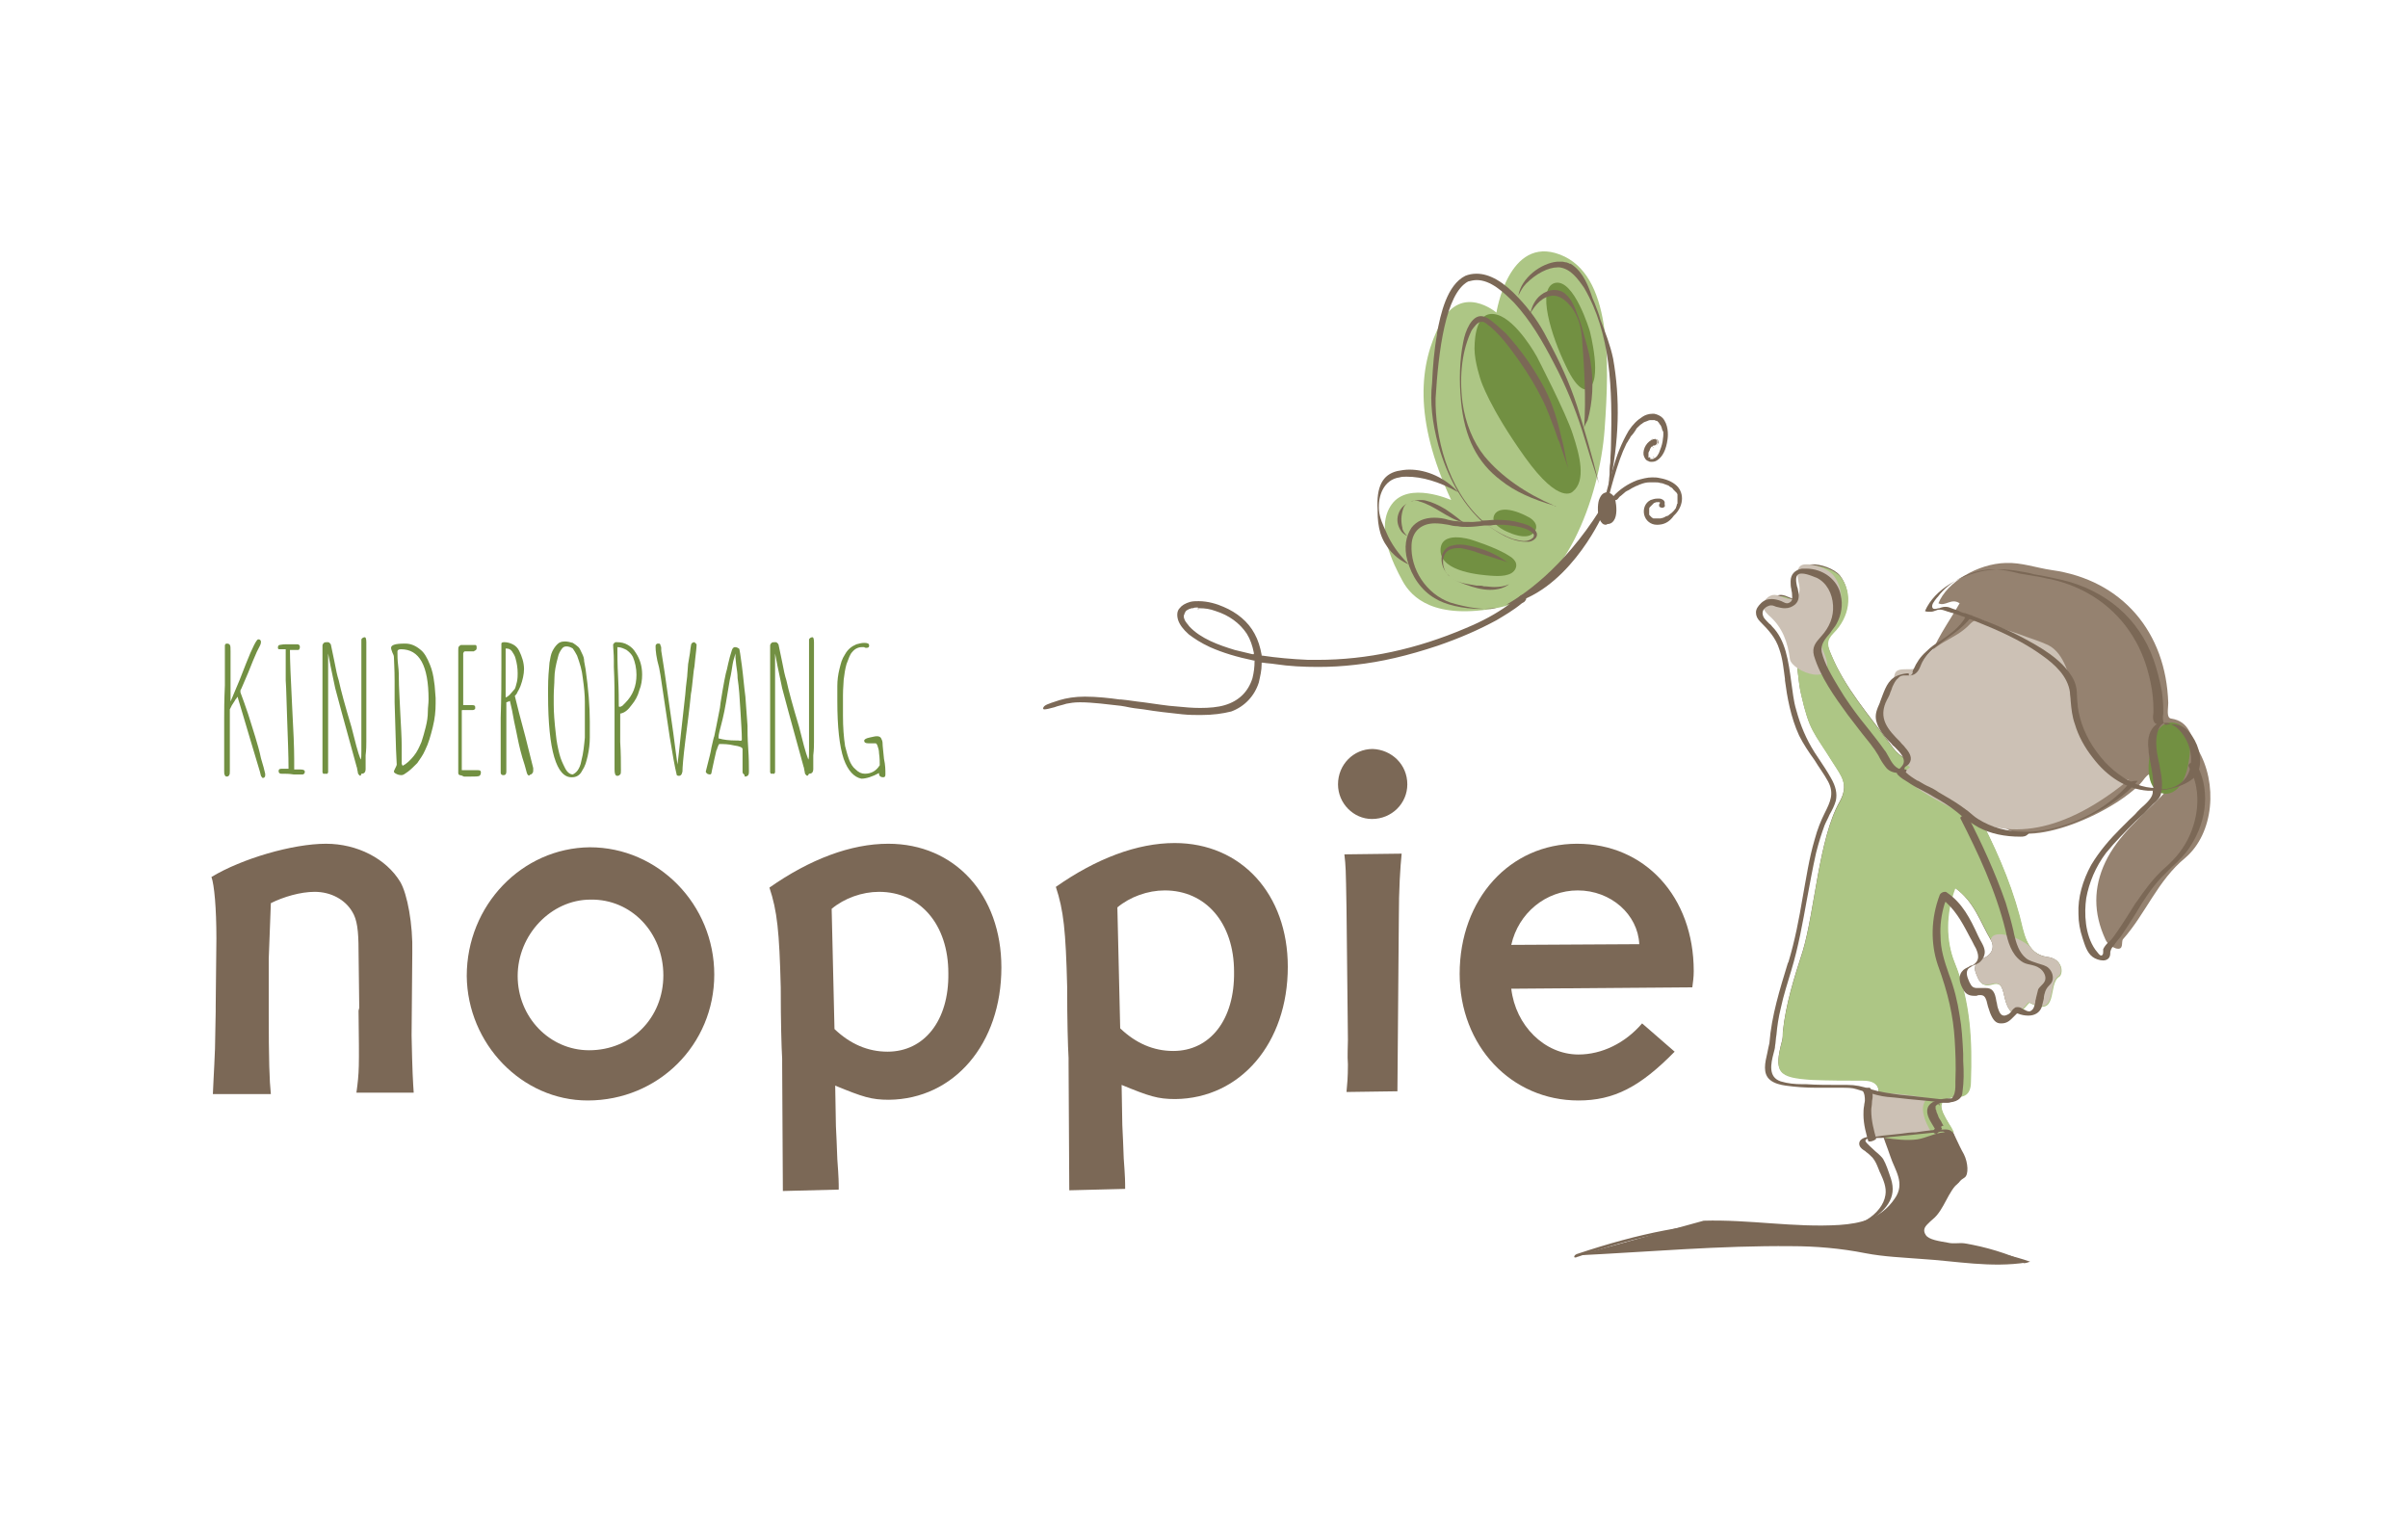 <?xml version="1.0" encoding="utf-8"?>
<!-- Generator: Adobe Illustrator 27.1.1, SVG Export Plug-In . SVG Version: 6.00 Build 0)  -->
<svg version="1.1" id="Laag_1" xmlns="http://www.w3.org/2000/svg" xmlns:xlink="http://www.w3.org/1999/xlink" x="0px" y="0px"
	 viewBox="0 0 340.5 215" style="enable-background:new 0 0 340.5 215;" xml:space="preserve">
<style type="text/css">
	.st0{fill:#ADC685;}
	.st1{fill:#729042;}
	.st2{fill:#7B6856;}
	.st3{fill:#958270;}
	.st4{fill:#CCC1B5;}
</style>
<g>
	<g>
		<g>
			<path class="st0" d="M205.2,70.7c0,0-6-2.7-8.4,0.6s0.2,8.4,1.5,10.8c1.3,2.4,4.5,5.6,13.7,3.8c9.2-1.8,14.2-15.5,14.9-25.2
				s1-21.9-6.3-24.7c-7.3-2.8-9,8.2-9,8.2s-4.9-4.2-7.9,1.5S199.8,59.1,205.2,70.7z"/>
			<g>
				<path class="st1" d="M213.4,78.6c0,0,1.4,0.7,0.9,1.8c-0.5,1.1-2.2,1.1-3.5,1s-7-0.5-7.1-3.5c-0.1-3,4.3-1.6,4.3-1.6
					S211.6,77.4,213.4,78.6z"/>
				<path class="st1" d="M216.3,73.2c0,0,1.6,0.9,0.6,2.1s-3.5,0-3.5,0s-2.5-0.9-2.2-2.2C211.5,71.8,213.4,71.6,216.3,73.2z"/>
				<path class="st1" d="M222.4,69.5c0,0-1.8,2.1-6.8-4.9c-5-7-6.2-10.8-6.2-10.8s-0.9-2.6-0.9-4.5c0-1.9,0.4-5.6,3.2-4.8
					c2.8,0.8,5.6,5.9,5.6,5.9s4.2,8.1,5.1,11C223.4,64.4,224.3,68,222.4,69.5z"/>
				<path class="st1" d="M224.5,55c0,0-1.2,0.8-3.1-3.3c-2-4.1-4.2-11-1.5-11.7c2.7-0.6,4.9,6.8,4.9,6.8S226.7,54,224.5,55z"/>
			</g>
		</g>
	</g>
	<g>
		<path class="st2" d="M30.1,154.7c0.1-1.7,0.1-2.6,0.2-4.1l0.1-2.3l0.1-5.3l0-0.7l0.1-9.6c0-4.3-0.3-7.6-0.7-8.7
			c4.3-2.6,11.5-4.7,16.2-4.7c4.4,0,8.5,2.1,10.5,5.4c1,1.7,1.8,6,1.7,10l-0.1,11.7c0.1,5.2,0.2,6.6,0.3,8.1l-8.1,0
			c0.4-3,0.4-3.3,0.3-11.6l0.1-0.4l-0.1-8.1c0-2.8-0.2-4.4-0.9-5.5c-1-1.7-3-2.8-5.3-2.8c-2,0-4.4,0.7-6.2,1.6l-0.3,7.9v0.1l0,0.4
			L38,143c0,7,0.1,9.8,0.3,11.7L30.1,154.7z"/>
		<path class="st2" d="M101,137.8c0,9.9-7.9,17.8-17.9,17.8c-9.3,0-17-8-17.1-17.6c0-10,7.8-18.1,17.4-18.2
			C93.1,119.8,101,127.9,101,137.8z M73.2,138c0,5.8,4.5,10.5,10.1,10.5c6,0,10.5-4.6,10.5-10.6c0-6-4.5-10.8-10.3-10.7
			C77.9,127.2,73.2,132.2,73.2,138z"/>
		<path class="st2" d="M110.6,150.5l0-0.8c-0.1-1.7-0.2-5.2-0.2-10.1c-0.2-7.9-0.5-10.8-1.6-14.1c5.7-4,11.5-6.2,16.8-6.2
			c9.4,0,16,7.2,16,17.5c0,10.8-6.7,18.6-15.9,18.7c-2.5,0-3.7-0.4-7.6-2l0.1,5.7c0.1,1.6,0.1,2.5,0.2,4.7c0.2,2.7,0.2,3.3,0.2,4.3
			l-7.9,0.2L110.6,150.5z M118,145.5c2.2,2.1,4.7,3.2,7.5,3.2c5.2,0,8.7-4.4,8.6-11.1c0-6.9-4-11.5-9.8-11.5c-2.4,0-4.9,0.9-6.7,2.4
			L118,145.5z"/>
		<path class="st2" d="M151.1,150.4l0-0.8c-0.1-1.7-0.2-5.2-0.2-10.1c-0.2-7.9-0.5-10.8-1.6-14.1c5.7-4,11.5-6.2,16.8-6.2
			c9.4,0,16,7.2,16,17.5c0,10.8-6.7,18.6-15.9,18.7c-2.5,0-3.7-0.4-7.6-2l0.1,5.7c0.1,1.6,0.1,2.5,0.2,4.7c0.2,2.7,0.2,3.3,0.2,4.3
			l-7.9,0.2L151.1,150.4z M158.4,145.4c2.2,2.1,4.7,3.2,7.5,3.2c5.2,0,8.7-4.4,8.6-11.2c0-6.9-4-11.5-9.8-11.5
			c-2.4,0-4.9,0.9-6.7,2.4L158.4,145.4z"/>
		<path class="st2" d="M199,110.9c0,2.7-2.2,4.9-5,4.9c-2.6,0-4.8-2.2-4.8-4.9c0-2.8,2.2-5,4.9-5C196.8,106,199,108.1,199,110.9z
			 M190.4,154.4c0.1-1.1,0.2-2,0.2-3.9c-0.1-1.3,0-2.5,0-3.5l-0.2-18.6c-0.1-5.8-0.1-5.8-0.3-7.6l8.1-0.1c-0.2,2-0.4,4.9-0.4,9.2
			l-0.2,24.4L190.4,154.4z"/>
		<path class="st2" d="M236.8,148.7c-4.9,5-8.6,6.9-13.6,6.9c-9.5,0-16.8-7.7-16.8-17.9c0-10.6,7.1-18.4,16.6-18.4
			c9.6,0,16.5,7.5,16.5,18c0,0.9-0.1,1.5-0.2,2.3l-25.6,0.2c0.6,5.2,4.7,9.3,9.5,9.3c3.3,0,6.6-1.6,9-4.4L236.8,148.7z M231.8,133.5
			c-0.2-4.2-4-7.6-8.7-7.6c-4.5,0-8.4,3.2-9.4,7.7L231.8,133.5z"/>
	</g>
	<g>
		<path class="st3" d="M279.3,114.5c1.1-0.9,2-0.2,3,0c0.3,6.7,13.5,2.2,19.4-2.8c0.6-0.5,1.1-1,1.6-1.7c0.8-1,1.9-1.1,2.8-0.2
			c0.9,1,0.4,1.9-0.5,2.8c-2.8,2.9-6.1,5.5-7.9,9.3c-1.7,3.6-1.7,7.2,0,10.9c0.3,0.7,0.9,1.1,1.5,1.3c1.2,0.3,0.7-0.9,1-1.3
			c3.2-3.6,4.9-8.3,8.8-11.5c4.1-3.5,4.6-10.6,1.8-15.3c-1-1.7-1.1-4-3.8-4.4c-0.7-0.1-0.4-1.4-0.4-2.2c-0.3-10-6.5-17.4-16.5-18.8
			c-2.1-0.3-4.3-1.1-6.5-1c-3.9,0.1-8.3,2.7-9.5,5.7c1,0.5,1.8-0.8,3,0c-1.6,2.8-3.6,5.4-4.5,8.6c-0.1,0.3-0.5,0.9-0.7,0.8
			c-3.2-0.5-3.3,2.6-4.2,4c-1.5,2.5,1.3,4.3,2.4,6.3c0.4,0.7,1.5,1.1,1.5,2.3L279.3,114.5z"/>
		<path class="st2" d="M223.1,177.5c10.1-0.5,20.2-1.4,30.2-1.3c3.4,0,7,0.3,10.5,1c2.6,0.5,5.3,0.6,7.8,0.8c5,0.3,9.9,1.3,15,0.5
			c-2.8-1.3-5.8-2.2-8.8-2.7c-0.8-0.1-1.6,0.1-2.4-0.1c-1.1-0.2-2.7-0.4-3.1-1.1c-0.8-1.2,0.9-1.9,1.6-2.8c1.4-1.7,1.8-4,3.9-5.3
			c0.6-0.4,0.5-2.1-0.1-3.3c-0.8-1.4-1.4-3-2.2-4.4c-1.2-2-2.1-3.7,1.5-3.8c1.3-0.1,1.6-1.1,1.6-2.1c0.2-5.7,0-11.3-2.3-16.9
			c-1.2-3-1.3-6.8,0.1-10.5c2.8,2,3.6,4.9,5.1,7.4c0.6,1,0.2,2.1-1.1,2.6c-0.9,0.4-1.4,1.1-1,2.1c0.4,0.9,0.6,2,2.3,1.5
			c1.4-0.4,1.5,0.9,1.8,2.1c0.4,1.6,1.2,3,2.9,1c0.2-0.2,0.4-0.5,0.5-0.5c4.2,2.2,2.5-2.7,4.2-3.7c0.5-0.3,0.7-2.4-1.6-2.7
			c-3.1-0.4-3.4-3.7-4-5.9c-1.4-5.2-3.6-10-6.1-14.8l-7.7-7.1c-2.1,0.3-3.4-0.8-4.4-2.3c-3-4.1-6.4-7.9-8.4-12.7
			c-0.6-1.4-0.8-2.1,0.3-3.2c2.2-2.2,2.8-5.5,1-7.9c-0.8-1-2.8-1.7-4.1-1.6c-1.3,0.1-1.1,1.6-0.8,2.9c0.3,1.5-0.5,2.4-2.2,1.8
			c-0.9-0.4-1.6-0.7-2.5,0.2c-0.9,1.1,0,1.9,0.4,2.3c3.6,3,2.8,7.4,3.7,11.2c1.2,5.2,1.7,5.1,4.5,9.6c1.2,1.9,2.3,3.1,0.9,5.6
			c-2.9,5.1-3.5,15.5-5.2,21.1c-1.2,3.7-2.4,7.5-2.8,11.4c0,0.4,0,0.8-0.1,1.2c-1.2,4.5-0.6,5.2,4.3,5.5c2.4,0.1,4.7,0.1,7.1,0.1
			c1.7,0,2.5,0.7,2.2,2.3c-0.6,3.1,0.8,5.8,1.7,8.5c0.6,1.9,2.2,3.8,0.6,6c-1.9,2.8-4.8,3.5-7.8,3.7c-6.4,0.4-12.8-0.8-19.2-0.6"/>
		<path class="st0" d="M251,87.1c3.6,3,2.8,7.4,3.7,11.2c1.2,5.2,1.7,5.1,4.5,9.6c1.2,1.9,2.3,3.1,0.9,5.6
			c-2.9,5.1-3.5,15.5-5.2,21.1c-1.2,3.7-2.4,7.5-2.8,11.4c0,0.4,0,0.8-0.1,1.2c-1.2,4.5-0.6,5.2,4.3,5.5c2.4,0.1,4.7,0.1,7.1,0.1
			c1.7,0,2.5,0.7,2.2,2.3c-0.4,2,0.1,3.9,0.7,5.7c0.1,0,0.2,0,0.2,0.1c0,0,0,0,0.1,0c1.4,0.2,3,0.4,4.5,0.2c1.3-0.2,2.5-0.9,3.8-1
			c0.4,0,0.9,0,1.4,0c-0.2-0.4-0.4-0.8-0.7-1.2c-1.2-2-2.1-3.7,1.5-3.8c1.3-0.1,1.6-1.1,1.6-2.1c0.2-5.7,0-11.3-2.3-16.9
			c-1.2-3-1.3-6.8,0.1-10.5c2.8,2,3.6,4.9,5.1,7.4c0.6,1,0.2,2.1-1.1,2.6c-0.9,0.4-1.4,1.1-1,2.1c0.4,0.9,0.6,2,2.3,1.5
			c1.4-0.4,1.5,0.9,1.8,2.1c0.4,1.6,1.2,3,2.9,1c0.2-0.2,0.4-0.5,0.5-0.5c4.2,2.2,2.5-2.7,4.2-3.7c0.5-0.3,0.7-2.4-1.6-2.7
			c-3.1-0.4-3.4-3.7-4-5.9c-1.4-5.2-3.6-10-6.1-14.8c0.2-0.2,0.4-0.3,0.6-0.3c-0.6-0.5-1.1-1-1.7-1.5c-1.4-1.3-2.7-2.8-4.2-4
			c-0.8-0.6-1.7-0.9-2.6-1.2c-1.9,0.2-3.2-0.9-4.2-2.3c-3-4.1-6.4-7.9-8.4-12.7c-0.6-1.4-0.8-2.1,0.3-3.2c2.2-2.2,2.8-5.5,1-7.9
			c-0.8-1-2.8-1.7-4.1-1.6c-1.3,0.1-1.1,1.6-0.8,2.9c0.3,1.5-0.5,2.4-2.2,1.8c-0.9-0.4-1.6-0.7-2.5,0.2
			C249.6,85.9,250.6,86.8,251,87.1z"/>
		<path class="st1" d="M309.5,107.6c-0.4,2.8-1.7,4.9-3.6,4.6s-2.4-2.8-1.9-5.5c0.4-2.8,1.5-4.8,3.4-4.5
			C309.4,102.5,310,104.9,309.5,107.6z"/>
		<path class="st4" d="M273.1,160.1l-8.8,0.6v-6.2c0,0,4.1-0.1,8.3,0.8C270.8,156.6,273.1,160.1,273.1,160.1z"/>
		<path class="st4" d="M258,92.5c-0.6-1.4-0.8-2.1,0.3-3.2c2.2-2.2,2.8-5.5,1-7.9c-0.8-1-2.8-1.7-4.1-1.6c-1.3,0.1-1.1,1.6-0.8,2.9
			c0.3,1.5-0.5,2.4-2.2,1.8c-0.9-0.4-1.6-0.7-2.5,0.2c-0.9,1.1,0,1.9,0.4,2.3c2,1.7,2.7,3.9,3,6.2C253.4,95,260,97.4,258,92.5z"/>
		<path class="st4" d="M281.5,132.9c0.6,1,0.2,2.1-1.1,2.6c-0.9,0.4-1.4,1.1-1,2.1c0.4,0.9,0.6,2,2.3,1.5c1.4-0.4,1.5,0.9,1.8,2.1
			c0.4,1.6,1.2,3,2.9,1c0.2-0.2,0.4-0.5,0.5-0.5c4.2,2.2,2.5-2.7,4.2-3.7c0.5-0.3,0.7-2.4-1.6-2.7c-1.1-0.1-1.8-0.6-2.3-1.3
			C286,132.7,281.8,131.1,281.5,132.9z"/>
		<path class="st4" d="M300.3,110c-0.6-0.3-1.5-0.1-1.8-0.7c-0.7-1.6-1-1.7-1.4-1.7c-1,0.1-2.9-4.9-3.3-6.3
			c-0.4-1.4,0.1-1.9-0.4-3.2c-0.8-2.3-1.4-5.7-3.8-6.9c-1.3-0.6-2.7-1-4-1.5c-1.5-0.5-2.9-1-4.4-1.5c0,0,0,0,0,0
			c-0.7-0.7-1.7-0.9-2.6,0c-2.2,2.4-5.3,2.5-7,5.8c-0.7,1.3-3.4-0.1-3.7,1.4c-0.6,2.7-2.2,5.3-1.9,6.9c0.2,0.8,1.2,1.5,1.5,2.3
			c0.3,0.7,1.2,0.5,1.6,1.2c0.3,0.7,0.2-0.1,0.2,0.8c0,0.4,0,0.8,0.1,1.1c0.2,0.8,1.1,0.6,0.4,1c-2.5,1.5,5.9,5.3,6.8,5.9
			c6.4,4.3,14.4,3.7,24-4C301.4,109.7,301.3,110.6,300.3,110z"/>
	</g>
	<g>
		<path class="st1" d="M36.9,109.7c0-0.1-0.2-0.8-0.6-2.1l-0.9-3c-0.9-3.1-1.5-5-1.7-5.7l-0.1-0.4c0,0,0,0.1-0.1,0.1
			c0,0.1-0.1,0.2-0.2,0.3c-0.2,0.4-0.4,0.6-0.5,0.8l-0.3,0.6v8.7c0,0.3,0,0.5-0.1,0.6c0,0.1-0.2,0.2-0.3,0.2c-0.2,0-0.3-0.1-0.3-0.2
			c-0.1-0.1-0.1-0.3-0.1-0.6v-7.4c0-1,0-2.5,0.1-4.7l0-4.7c0-0.3,0-0.6,0-0.9c0-0.2,0.1-0.3,0.3-0.3c0.2,0,0.4,0.1,0.4,0.2
			c0.1,0.1,0.1,0.4,0.1,0.9l0,4.1l0,3h0c0.3-0.7,0.7-1.7,1.3-3.1l0.9-2.3c0.9-2.3,1.5-3.4,1.7-3.4c0.1,0,0.2,0,0.3,0.1
			c0.1,0.1,0.1,0.2,0.1,0.3c0,0.3-0.2,0.6-0.4,1l-0.2,0.4c-0.3,0.7-0.7,1.6-1.2,2.9c-0.7,1.6-1,2.4-1.1,2.5c0,0.1,0,0.2,0,0.3
			c0.3,0.8,0.7,1.9,1.1,3.1c0.4,1.2,0.7,2.3,1,3.2c0.3,1,0.6,2,0.8,3c0.3,1,0.5,1.7,0.6,2.2c0,0.1,0,0.2,0,0.2c0,0.1,0,0.2-0.1,0.3
			c-0.1,0.1-0.2,0.1-0.3,0.1C37.1,109.9,37,109.9,36.9,109.7z"/>
		<path class="st1" d="M39.8,109.4c-0.1,0-0.2,0-0.3-0.1c-0.1-0.1-0.1-0.2-0.1-0.3c0-0.2,0.1-0.3,0.4-0.3h1c0-1.9-0.1-4.2-0.2-7.1
			c-0.1-2.3-0.1-4.1-0.2-5.4l0-1.2v-1.6c0-0.8,0-1.3,0-1.6h-0.9c-0.2,0-0.2-0.1-0.2-0.3c0-0.1,0.1-0.3,0.2-0.3
			c0.1,0,0.4-0.1,0.9-0.1h0.7c0.2,0,0.6,0,0.9,0c0.1,0,0.2,0,0.3,0.1c0.1,0.1,0.1,0.1,0.1,0.3c0,0.1,0,0.2-0.1,0.3
			c0,0.1-0.1,0.1-0.2,0.1c-0.1,0-0.2,0-0.3,0h-0.3h-0.2c-0.2,0-0.3,0-0.3,0l0,0.1c0,1.3,0.1,3.8,0.3,7.7c0.2,3.6,0.3,6.1,0.3,7.7
			v0.7c0,0.2,0,0.4,0,0.7h0.9c0.4,0,0.6,0.1,0.6,0.3c0,0.1,0,0.2-0.1,0.3c-0.1,0.1-0.2,0.1-0.2,0.1h-1.3
			C40.9,109.4,40.4,109.4,39.8,109.4z"/>
		<path class="st1" d="M50.8,109.6c-0.1-0.1-0.2-0.2-0.2-0.4l-0.1-0.5c0-0.2-0.1-0.3-0.1-0.4c-1.8-6.5-2.8-10.2-3-11
			c-0.1-0.6-0.5-2.2-1-4.9c0,0.1,0,0.4,0,1v8.8l0,3.5l0,3.5l-0.1,0.2h-0.6l-0.1-0.2c0-0.2,0-0.5,0-1l0-4.3l0-4.3v-3.2v-2.3
			c0-0.7,0-1.4,0-2.3c0-0.1,0-0.2,0-0.3v-0.2c0-0.2,0.1-0.3,0.2-0.4c0.1-0.1,0.3-0.1,0.5-0.1c0.1,0,0.2,0,0.3,0.1s0.2,0.2,0.2,0.3
			l0.5,2.4c0.2,1.1,0.4,2,0.6,2.6c0.3,1.4,0.9,3.6,1.8,6.6c0.5,2,0.9,3.6,1.3,4.6c0.1-0.2,0.1-0.6,0.1-1.2c0-1.6,0-3,0-4.3l0-4.3
			c0-0.7,0-1.3,0-1.9v-1.9l0-3.4c0.1-0.2,0.3-0.3,0.5-0.3c0.1,0,0.2,0.2,0.2,0.7c0,0.2,0,0.4,0,0.5c0,0.1,0,0.2,0,0.3
			c0,0.1,0,0.1,0,0.1v1.6c0,2.2,0,4.1,0,5.8c0,1.7,0,3.6,0,5.8c0,0.4,0,1.1-0.1,1.9l0,1.9c0,0.5-0.2,0.7-0.6,0.7
			C51,109.8,50.9,109.7,50.8,109.6z"/>
		<path class="st1" d="M56,109.4c-0.2-0.1-0.3-0.2-0.3-0.3c0-0.1,0.1-0.3,0.2-0.5c0.1-0.2,0.2-0.4,0.2-0.5L56,106l-0.2-6.7l0-3
			c0-1.8-0.1-2.9-0.1-3.4c0-0.2-0.1-0.4-0.2-0.6c-0.1-0.3-0.2-0.5-0.2-0.7c0-0.4,0.6-0.6,1.9-0.6h0.1c0.8,0,1.5,0.3,2.2,0.9
			c0.5,0.4,0.9,1.1,1.3,2.1c0.3,0.7,0.5,1.6,0.6,2.5c0.1,0.5,0.1,1.2,0.2,2.2v0.8c0,1-0.1,2.1-0.4,3.3c-0.3,1.2-0.6,2.3-1.1,3.3
			c-0.3,0.7-0.7,1.2-1.1,1.8c-0.5,0.5-0.9,0.9-1.3,1.2c-0.4,0.3-0.7,0.5-0.9,0.5C56.4,109.6,56.2,109.5,56,109.4z M56.9,108.3
			c0.6-0.3,1.1-0.8,1.6-1.4c0.5-0.6,0.8-1.3,1.1-2c0.2-0.6,0.4-1.3,0.6-2.1c0.2-0.8,0.3-1.5,0.3-2.2c0-0.6,0.1-1.1,0.1-1.7
			c0-4.8-1.3-7.1-3.9-7.1c-0.3,0-0.5,0.1-0.5,0.3c0,0.6,0,1.2,0.1,2c0.1,0.8,0.1,1.5,0.1,2c0,0.9,0.1,2.5,0.2,4.7
			c0.1,1.9,0.2,3.5,0.2,4.6v2.7H56.9z"/>
		<path class="st1" d="M65,109.6c-0.2-0.1-0.2-0.2-0.2-0.4v-0.5c0-0.1,0-0.3,0-0.4v0l0-3.6l0-10.1c0-1,0-1.9,0-2.7
			c0-0.2,0-0.4,0.1-0.5c0.1-0.1,0.2-0.2,0.3-0.2h1.5c0.2,0,0.4,0,0.5,0c0.2,0,0.2,0.2,0.2,0.4c0,0.1,0,0.2-0.1,0.3
			C67.2,92,67.1,92,67,92.1h-0.4l-0.4,0l-0.4,0c-0.1,0-0.2,0-0.2,0.1c0,0-0.1,0.1-0.1,0.2c0,0.8,0,1.5,0,2.1v2.1v3.1c0,0,0,0,0,0h0
			h0c0.4,0,0.8,0,1.3,0c0.3,0,0.4,0.1,0.4,0.3c0,0.2,0,0.3-0.1,0.3c-0.1,0.1-0.2,0.1-0.3,0.1h-1.4c-0.1,0-0.1,0-0.1,0.1l0,3.6
			c0,1.1,0,2.4,0,3.9v0.9h1.1h1h0.2c0.3,0,0.4,0.1,0.4,0.3c0,0.3-0.1,0.4-0.2,0.5c-0.2,0.1-0.6,0.1-1.2,0.1h-1
			C65.4,109.7,65.2,109.6,65,109.6z"/>
		<path class="st1" d="M74.5,109.3l-0.3-1.1c-0.5-1.5-0.8-2.8-1-3.8c-0.1-0.6-0.3-1.4-0.5-2.4c-0.2-1.2-0.4-2.1-0.6-2.9l-0.2,0.1
			l-0.3,0.1l0,9.4v0.4c0,0.3-0.1,0.5-0.4,0.5c-0.1,0-0.2,0-0.3-0.1c-0.1-0.1-0.1-0.2-0.1-0.3v-0.4l0-4.9l0-2.4
			c0.1-2.9,0.1-5.3,0.1-7.3v-3.2c0-0.1,0.1-0.2,0.4-0.2c0.4,0,0.8,0.1,1.2,0.3c0.4,0.2,0.7,0.5,0.9,0.9c0.4,0.8,0.7,1.7,0.7,2.6
			c0,0.7-0.2,1.6-0.5,2.4c-0.1,0.2-0.2,0.5-0.4,0.8c-0.1,0.3-0.3,0.5-0.4,0.6c0.3,1.3,0.8,3.2,1.5,5.8l1.1,4.4c0,0,0,0.1,0,0.3
			c0,0.1,0,0.3-0.1,0.4c-0.1,0.1-0.1,0.2-0.3,0.2C74.8,109.8,74.6,109.6,74.5,109.3z M72.1,98.2c0.3-0.3,0.5-0.6,0.7-0.8
			c0.1-0.2,0.2-0.6,0.3-1c0.1-0.5,0.1-0.9,0.1-1.2c0-0.7-0.1-1.4-0.3-2.1c-0.1-0.4-0.3-0.7-0.5-1c-0.2-0.3-0.5-0.4-0.8-0.4h0
			c0,0,0,0-0.1,0v6.9C71.6,98.6,71.8,98.5,72.1,98.2z"/>
		<path class="st1" d="M77.5,98.3v-1c0-1.4,0.1-2.6,0.2-3.6c0.1-0.6,0.2-1.2,0.4-1.6c0.2-0.4,0.4-0.7,0.7-1c0.3-0.3,0.6-0.4,1.1-0.4
			c0.4,0,0.7,0.1,1.1,0.2c0.3,0.2,0.6,0.4,0.8,0.6c0.2,0.2,0.3,0.5,0.5,0.9s0.3,0.7,0.3,1.1l0.2,1.1c0.4,2.8,0.6,5.3,0.6,7.4v0.1
			c0,0.8,0,1.6,0,2.2c0,0.8-0.1,1.7-0.3,2.6c-0.1,0.4-0.2,0.8-0.3,1.1s-0.3,0.7-0.5,1c-0.3,0.6-0.8,0.9-1.4,0.9
			C78.7,110,77.5,106.1,77.5,98.3z M81.7,108.9c0.2-0.3,0.4-0.7,0.5-1.3c0.3-1.1,0.4-2.3,0.5-3.3c0-0.9,0-1.7,0-2.6v-0.1l0-2.4
			c0-0.9-0.1-2-0.3-3.4c-0.1-1-0.4-2-0.8-3.1c-0.2-0.4-0.4-0.7-0.6-1c-0.3-0.2-0.6-0.3-0.9-0.3c-0.3,0-0.5,0.1-0.7,0.4
			c-0.2,0.3-0.4,0.6-0.5,1.1c-0.3,1.1-0.5,2.1-0.5,3c0,0.8-0.1,1.6-0.1,2.5v1.2c0,1.1,0.1,2.5,0.3,4.2c0.1,1.1,0.3,2,0.5,2.8
			c0.2,0.8,0.5,1.4,0.8,2c0.3,0.6,0.7,0.9,1.1,0.9C81.2,109.4,81.5,109.2,81.7,108.9z"/>
		<path class="st1" d="M86.9,108.8c0-0.8,0-1.5,0-2.2l0-2.2v-2c0-0.6,0-1.2,0-2c0-2.2,0-4.2-0.1-6.1l0-0.9c0-1-0.1-1.7-0.1-2.3
			l0.1-0.1c0,0,0-0.1,0.1-0.1c0,0,0.1-0.1,0.1-0.1c0,0,0.1,0,0.2,0c0.6,0,1.1,0.1,1.6,0.4c0.5,0.3,0.8,0.6,1.1,1.1
			c0.6,0.9,0.9,1.9,0.9,3.1c0,0.7-0.1,1.5-0.4,2.2c-0.2,0.8-0.6,1.5-1.1,2.1c-0.5,0.7-1,1.1-1.6,1.2l0,2.7l0,1.3
			c0.1,1.6,0.1,2.9,0.1,4c0,0.3,0,0.5-0.1,0.6s-0.2,0.2-0.4,0.2C87,109.7,86.9,109.4,86.9,108.8z M88,99.8c0,0,0.1-0.1,0.2-0.2
			l0.2-0.2c1.1-1.1,1.6-2.4,1.6-4c0-0.9-0.2-1.8-0.5-2.5c-0.2-0.4-0.5-0.7-0.9-1c-0.4-0.2-0.8-0.4-1.3-0.4c0,0.9,0,2.3,0.1,4.2
			c0.1,1.9,0.1,3.3,0.1,4.2l0,0C87.7,100,87.8,99.9,88,99.8z"/>
		<path class="st1" d="M96,109.7c-0.2,0-0.3-0.1-0.3-0.1c-0.3-1.2-0.6-3-1-5.4l-1.3-8.7l-0.2-1.1c-0.4-1.4-0.5-2.4-0.5-3
			c0-0.1,0-0.2,0.1-0.3c0.1-0.1,0.2-0.1,0.2-0.1c0,0,0.1,0,0.2,0c0.1,0,0.2,0.1,0.2,0.3c0.1,0.1,0.1,0.3,0.1,0.4l0,0.3l0.3,1.9
			l0.2,1.3l1.2,8.4l0.3,2.3c0.1,0.8,0.2,1.5,0.3,2.2l0.2-1.7l0.3-2.8l0.6-5.4c0.1-1.5,0.3-2.5,0.3-3l0.1-1.3l0.2-1.2
			c0.1-0.5,0.1-0.9,0.2-1.4c0-0.3,0.2-0.5,0.5-0.5l0.1,0.1h0l0.2,0.2c0,0.5-0.1,1.2-0.2,2.1l-0.1,1l-0.1,0.6
			c-0.2,1.8-0.3,2.9-0.4,3.3c-0.2,2.1-0.5,4.3-0.8,6.7c-0.3,2.4-0.4,3.8-0.4,4.3C96.4,109.6,96.2,109.7,96,109.7L96,109.7z
			 M95.9,108.3L95.9,108.3L95.9,108.3L95.9,108.3z"/>
		<path class="st1" d="M105.1,109.4c-0.1-0.1-0.1-0.2-0.1-0.3v-3.2c0-0.2-0.4-0.4-1.2-0.5c-0.8-0.2-1.5-0.2-2.1-0.2
			c0,0-0.1,0.1-0.2,0.4c-0.1,0.2-0.1,0.4-0.2,0.5c-0.2,0.8-0.4,1.8-0.6,2.7l-0.1,0.5c0,0.1-0.1,0.2-0.2,0.2s-0.2,0-0.4-0.1
			c-0.1-0.1-0.2-0.2-0.2-0.3l0,0v0l0.3-1.2c0.2-0.8,0.4-1.5,0.5-2.2c0.2-0.8,0.3-1.4,0.4-1.6c0.1-0.5,0.4-1.9,0.8-4l0.1-0.8
			c0.4-2.5,0.7-4.1,0.9-4.7c0.1-0.4,0.2-1,0.4-1.7c0.1-0.3,0.2-0.7,0.3-1c0.1-0.3,0.3-0.4,0.4-0.4c0.3,0,0.4,0.1,0.6,0.2
			c0.1,0.1,0.2,1,0.4,2.4c0.2,1.5,0.3,2.9,0.5,4.4l0.3,4.1c0,0.7,0,1.8,0.1,3.2c0.1,1.4,0.1,2.5,0.1,3.2v0.1c0,0.2,0,0.3-0.1,0.5
			c-0.1,0.1-0.2,0.2-0.5,0.2C105.3,109.5,105.2,109.5,105.1,109.4z M104.9,104.6c0-1-0.1-2.4-0.2-4.1c-0.1-1.8-0.2-3.3-0.4-4.6
			c0-0.6-0.1-1.2-0.2-1.9l-0.1-1c0,0,0-0.1,0-0.3l0-0.3c-0.1,0.4-0.3,0.9-0.4,1.5c-0.1,0.6-0.2,1.4-0.4,2.2c-0.4,2.4-0.7,4.3-1,5.5
			l-0.2,0.8c-0.2,0.8-0.4,1.4-0.4,1.9v0.1c0.7,0.2,1.5,0.3,2.5,0.3h0.1c0,0,0.1,0,0.2,0C104.8,104.8,104.9,104.7,104.9,104.6z"/>
		<path class="st1" d="M114,109.6c-0.1-0.1-0.2-0.2-0.2-0.4l-0.1-0.5c0-0.2-0.1-0.3-0.1-0.4c-1.8-6.5-2.8-10.2-3-11
			c-0.1-0.6-0.5-2.2-1-4.9c0,0.1,0,0.4,0,1v8.8l0,3.5l0,3.5l-0.1,0.2H109l-0.1-0.2c0-0.2,0-0.5,0-1l0-4.3l0-4.3v-3.2v-2.3
			c0-0.7,0-1.4,0-2.3c0-0.1,0-0.2,0-0.3v-0.2c0-0.2,0.1-0.3,0.2-0.4c0.1-0.1,0.3-0.1,0.5-0.1c0.1,0,0.2,0,0.3,0.1s0.2,0.2,0.2,0.3
			l0.5,2.4c0.2,1.1,0.4,2,0.6,2.6c0.3,1.4,0.9,3.6,1.8,6.6c0.5,2,0.9,3.6,1.3,4.6c0.1-0.2,0.1-0.6,0.1-1.2c0-1.6,0-3,0-4.3l0-4.3
			c0-0.7,0-1.3,0-1.9v-1.9l0-3.4c0.1-0.2,0.3-0.3,0.5-0.3c0.1,0,0.2,0.2,0.2,0.7c0,0.2,0,0.4,0,0.5c0,0.1,0,0.2,0,0.3
			c0,0.1,0,0.1,0,0.1v1.6c0,2.2,0,4.1,0,5.8c0,1.7,0,3.6,0,5.8c0,0.4,0,1.1-0.1,1.9l0,1.9c0,0.5-0.2,0.7-0.6,0.7
			C114.2,109.8,114.1,109.7,114,109.6z"/>
		<path class="st1" d="M119.3,107.3c-0.6-1.8-0.9-4.5-0.9-8.2c0-0.8,0-1.5,0-2.1c0-0.8,0.1-1.6,0.3-2.4c0.1-0.4,0.2-0.8,0.3-1.1
			c0.1-0.3,0.3-0.7,0.5-1c0.4-0.7,0.9-1.1,1.6-1.4c0.4-0.1,0.7-0.2,1.1-0.2c0.5,0,0.7,0.1,0.7,0.4c0,0.2-0.1,0.3-0.4,0.3
			c-0.1,0-0.2,0-0.3-0.1l-0.3,0c-0.5,0-1,0.2-1.4,0.7c-0.3,0.3-0.5,0.9-0.8,1.7c-0.2,0.7-0.3,1.4-0.4,2.2c0,0.4-0.1,1.2-0.1,2.2
			l0,1.6v1.3c0,1.6,0.1,3,0.3,4.3c0.2,0.8,0.4,1.5,0.6,2c0.2,0.5,0.5,1,0.9,1.3c0.4,0.4,0.8,0.6,1.3,0.6c0.9,0,1.6-0.4,2.1-1.2
			c0-0.4,0-1-0.1-1.7c0-0.4-0.1-0.7-0.2-1c-0.1-0.3-0.2-0.4-0.3-0.4l-0.5,0l-0.5,0c-0.4,0-0.6-0.1-0.6-0.4c0-0.1,0.2-0.3,0.7-0.4
			c0.5-0.1,0.8-0.2,1.1-0.2c0.3,0,0.5,0.1,0.6,0.3c0.1,0.2,0.2,0.4,0.2,0.7c0,0.4,0.1,1.1,0.2,2.2c0.2,0.9,0.2,1.6,0.2,2.2
			c0,0.3-0.1,0.4-0.3,0.4c-0.4,0-0.6-0.2-0.6-0.5l0-0.1v0c-0.9,0.5-1.8,0.8-2.5,0.8C120.8,109.9,119.9,109,119.3,107.3z"/>
	</g>
	<path class="st2" d="M227.1,74.2c-0.3,0-0.5-0.1-0.7-0.4c-0.6-0.8-0.5-2.5-0.3-3.1c0.3-0.8,0.6-1,1.1-1.1c0.1,0,0.9,0.1,1.2,1
		c0.2,1,0.3,2.3-0.2,3c-0.2,0.3-0.5,0.5-0.9,0.5C227.1,74.2,227.1,74.2,227.1,74.2z"/>
	<path class="st2" d="M213,85.5c2.1-1.2,7.9-4.9,13.3-13.5l0.4,0.6C226.3,73.6,221.4,83.9,213,85.5z"/>
	<path class="st2" d="M209.4,86.1c-2.5,0-5.1-0.6-6.5-1.5c-1.9-1.1-3.3-3.1-3.9-5.4c-0.5-1.8-0.2-3.4,0.6-4.6
		c0.7-0.9,1.8-1.4,3.2-1.4c0.7,0,1.4,0.1,2,0.3c0.4,0.1,0.9,0.2,1.3,0.2c0.6,0.1,1.2,0.1,1.9,0.1l0.3,0l1.2-0.1l-0.2-0.2
		c-2.6-2.5-4.6-6-5.9-10.5c-0.9-3.3-1.2-6.2-0.9-8.8c0.1-2.3,0.3-4.8,0.7-6.9l0-0.2c0.5-2.7,1.4-6.8,4-8.1c0.5-0.2,1-0.3,1.6-0.3
		c1.8,0,3.8,1.1,6,3.5c1.5,1.6,2.9,3.5,4,5.7c1.8,3.3,3.2,6.4,4.2,9.5c1,3.2,2.1,6.9,3.1,11c-0.5-1.6-1.1-3.3-1.6-5l-0.8-2.6
		c-1-3.1-2.3-6.3-4-9.5c-1.6-3.1-3.3-6-5.6-8.5c-1.5-1.5-3.3-3.2-5.3-3.2c-0.4,0-0.8,0.1-1.2,0.2c-3.2,1.7-4.2,9.9-4.6,16.5
		c-0.1,5.2,1.6,12.8,6.6,17.3l0,0l0.1,0c0.6,0,1.2-0.1,1.8-0.1c1.3,0,2.4,0.1,3.4,0.4c0.8,0.2,1.5,0.4,2.1,1
		c0.3,0.3,0.4,0.6,0.3,0.9c-0.1,0.4-0.7,0.8-1.2,0.8c-0.1,0-0.2,0-0.3,0c-2.1,0-4-1.3-5.4-2.3l0,0l-0.5,0c-0.8,0.1-1.6,0.2-2.4,0.2
		c-0.5,0-0.9,0-1.4-0.1c-0.5,0-0.9-0.1-1.3-0.2c-0.6-0.1-1.2-0.2-1.9-0.2c-1.9,0-3.2,1.1-3.3,3c-0.2,3.5,2.1,7,5.5,8.2
		c2,0.6,3.8,0.9,5.3,0.9c0.4,0,0.8,0,1.2-0.1C211,86,210.2,86.1,209.4,86.1z M212.2,74.2c-0.5,0-1,0-1.4,0.1l-0.4,0l0.3,0.2
		c1,0.7,2.1,1.3,3.2,1.7c0.5,0.1,1.1,0.3,1.6,0.3c0.6,0,1-0.2,1.3-0.5c0.1-0.1,0.1-0.3,0.1-0.4c-0.5-0.8-1.9-1.2-4.3-1.4
		C212.5,74.2,212.3,74.2,212.2,74.2z"/>
	<path class="st2" d="M199.2,79.8c-1.9-0.8-3.4-2.5-4-4.4c-0.3-1-0.4-2-0.4-3.1l0-0.2c-0.2-3.3,0.7-5,2.8-5.5
		c0.5-0.1,1.1-0.2,1.7-0.2c2.5,0,5.1,1.2,6.9,3.2c-2.7-1.5-5.1-2.2-7.3-2.2c-0.3,0-0.7,0-1,0.1c-2.2,0.3-3.1,2.6-2.9,4.7
		c0.1,1.1,0.6,2.1,1,3C196.7,76.9,197.8,78.4,199.2,79.8z"/>
	<path class="st2" d="M199,75.8c-0.4-0.2-0.8-0.5-1-0.9c-0.4-0.7-0.5-1.4-0.3-2.1c0.2-0.7,0.6-1.2,1.2-1.6c-0.2,0.2-0.4,0.4-0.5,0.8
		c-0.3,0.9-0.3,1.8-0.1,2.6C198.3,75,198.6,75.4,199,75.8z M207,73.9c-1.2-0.3-2.2-0.9-3.2-1.5c-1-0.6-2-1.2-3.1-1.5
		c-0.2-0.1-0.4-0.1-0.7-0.1c-0.2,0-0.3,0-0.5,0.1c0.4-0.1,0.9-0.2,1.3-0.2c0.3,0,0.6,0,0.9,0.1c0.8,0.2,1.7,0.6,2.7,1.2
		c0.6,0.4,1.3,0.9,1.8,1.3C206.4,73.5,206.7,73.7,207,73.9z"/>
	<path class="st2" d="M210.7,83.4c-1.2,0-2.5-0.4-3.3-0.7l-0.3-0.1c-0.5-0.2-1.1-0.4-1.6-0.7c1,0.6,2.2,0.7,3.3,0.9l0.2,0
		c0.3,0,0.6,0,0.8,0.1c0.5,0,1,0.1,1.5,0.1c0.8,0,1.5-0.1,2.1-0.4C212.8,83.1,211.8,83.4,210.7,83.4z M205,81.5
		c-0.2-0.1-0.3-0.3-0.4-0.4c-0.6-0.7-0.9-1.7-0.7-2.6c0.2-0.6,0.6-1.1,1.2-1.3c0.4-0.1,0.8-0.2,1.3-0.2c1,0,1.9,0.3,2.7,0.5
		c1.7,0.5,3.1,1.3,4.2,2.1c-0.3-0.2-0.7-0.3-1-0.4l-0.4-0.1l-0.9-0.3c-0.7-0.2-1.5-0.5-2.2-0.7l-0.2-0.1c-0.7-0.2-1.4-0.4-2.1-0.5
		c-0.1,0-0.3,0-0.4,0c-0.4,0-1.2,0.1-1.6,0.6c-0.7,0.8-0.5,2.1,0,2.9C204.7,81.2,204.9,81.4,205,81.5z"/>
	<path class="st2" d="M219.8,71.5c-3.1-0.9-5.6-2-7.6-3.6c-3.3-2.5-5.1-6-5.6-11.1c-0.3-3.1-0.2-5.9,0.3-8.4
		c0.3-1.7,1.2-3.7,2.5-3.7c0.3,0,0.6,0.1,1,0.3c0.9,0.6,1.7,1.4,2.5,2.1c2.2,2.4,4,5,5.5,7.8c1.2,2.3,1.9,4.8,2.4,7
		c0.3,1.1,0.5,2.2,0.7,3.3l0.2,0.8c0,0.1,0,0.2,0.1,0.4c-0.4-1.3-0.9-2.6-1.3-3.9l-0.2-0.4l-0.4-1.2c-0.6-1.5-1.1-3.1-1.9-4.6
		c-0.8-1.6-1.8-3.3-3.2-5.3c-1.5-2.1-2.9-4-4.7-5.3l-0.2-0.1c-0.1-0.1-0.2-0.1-0.3-0.1l-0.1,0c-0.6,0-1.1,0.8-1.4,1.2
		c-1.3,2.7-1.8,6.2-1.3,10.2c0.4,2.9,1.5,5.6,3.1,7.6C212.3,67.4,215.8,69.8,219.8,71.5l0.2,0.1C220,71.5,219.9,71.5,219.8,71.5z"/>
	<path class="st2" d="M227.5,69.1c0-0.7,0-1.3,0.1-2c0-0.5,0-1.1,0.1-1.7c0-0.8,0.1-1.6,0.1-2.4c0.2-8,0-15.8-3.8-22.3
		c-0.9-1.3-1.9-2.7-3.5-2.9c-0.1,0-0.1,0-0.2,0c-1.4,0-3.1,0.9-4.5,2.3c-0.5,0.5-0.8,1.1-1.1,1.7c0.4-2.5,3.2-4.6,5.5-4.8l0.1,0
		c0.2,0,0.4,0,0.6,0c0.2,0,0.4,0.1,0.6,0.1c0.1,0,0.2,0.1,0.3,0.1c0.1,0.1,0.2,0.1,0.3,0.1l0.3,0.2c1.5,1.1,2.2,2.9,2.8,4.7l0.3,0.7
		c0.3,0.8,0.6,1.5,0.8,2.3c0.7,1.8,1.4,3.6,1.8,5.5C229.1,56.3,229,62.4,227.5,69.1z"/>
	<path class="st2" d="M224,60.5c0.3-4.4,0-8.7-0.3-12.7c-0.1-1.1-0.3-2.2-0.8-3.2c-0.3-0.7-1.6-2.8-3.3-2.8
		c-1.5,0.1-2.5,1.3-3.2,2.5c0.2-1,0.7-2,1.5-2.6c0.5-0.4,1.2-0.7,1.9-0.7c0.4,0,1.1,0.1,1.6,0.6c0.9,0.8,1.3,1.9,1.7,3
		c0.1,0.3,0.2,0.5,0.3,0.8c0.1,0.2,0.1,0.4,0.2,0.6l0.2,0.7c0.4,1.5,0.9,3,1.1,4.4c0.5,2.9,0.3,5.8-0.4,8.3
		C224.3,59.8,224.1,60.1,224,60.5z"/>
	<path class="st2" d="M227.4,70.2C227.3,70.2,227.3,70.2,227.4,70.2c-0.3-0.1-0.3-0.3-0.3-0.4c0.3-1.2,0.6-2.3,1-3.6
		c0.5-1.8,1.2-3.6,2.2-5.3c0.6-0.9,1.2-1.5,2-2c0.3-0.2,0.8-0.4,1.4-0.4c0.1,0,0.2,0,0.2,0c0.5,0.1,0.9,0.3,1.2,0.6
		c0.8,0.9,0.8,2.3,0.7,3c-0.2,1.5-0.7,2.5-1.5,3c-0.3,0.2-0.6,0.2-0.8,0.2c-0.1,0-0.3,0-0.4-0.1c-0.4-0.1-0.6-0.5-0.7-0.9
		c-0.1-0.9,0.5-1.9,1.4-2.2c0.1,0,0.1,0,0.2,0c0.1,0,0.2,0,0.3,0.2c0,0.1,0,0.2,0,0.3c0,0-0.1,0.1-0.1,0.1c-0.1,0-0.2,0.1-0.3,0.2
		l0.1,0.3l-0.1-0.3c-0.1,0.1-0.2,0.1-0.2,0.2l-0.1,0.1l0.2,0l0,0.1l-0.2-0.2l-0.1,0.1c-0.1,0.1-0.1,0.2-0.2,0.3l0,0l0,0.1l-0.1,0.2
		l-0.1,0.2c0,0.1,0,0.2,0,0.3l0,0.2l0,0.1l0,0.1l0,0l0,0l0,0v0l0.1,0l0.1-0.1l0,0.1l0.1,0l-0.1,0.2l0,0l0,0l-0.1-0.1
		c0,0.1,0.2,0.1,0.2,0.1h0l0.1,0l0.1,0l0.1,0c0.1,0,0.2-0.1,0.2-0.1l-0.1-0.1l0-0.2l0.1,0.3l0.2-0.1l0.1-0.1h0l0.1-0.1l0,0
		c0.1-0.1,0.1-0.2,0.2-0.3l0.1-0.2c0.2-0.5,0.4-1,0.5-1.6c0-0.2,0.1-0.6,0.1-0.9l0-0.1l0-0.2c0-0.1,0-0.2-0.1-0.3
		c-0.1-0.2-0.1-0.4-0.2-0.6l-0.1-0.2c-0.1-0.1-0.2-0.2-0.2-0.3l-0.1-0.1l-0.1-0.1l-0.1-0.1l-0.1,0c-0.1,0-0.1,0-0.2-0.1l-0.1,0v0
		c-0.1,0-0.2,0-0.3,0l-0.1,0c-0.1,0-0.1,0-0.2,0c-0.1,0-0.3,0.1-0.3,0.1c-0.3,0.1-0.6,0.2-0.8,0.4c-0.2,0.1-0.4,0.3-0.6,0.5
		l-0.2,0.2l-0.1,0.2c-0.2,0.3-0.4,0.6-0.7,0.9c-0.1,0.2-0.2,0.4-0.3,0.5l-0.1,0.2l0,0l-0.2,0.3c-0.7,1.4-1.2,2.9-1.8,4.9
		c-0.3,1-0.5,1.8-0.7,2.6C227.6,70.2,227.5,70.2,227.4,70.2L227.4,70.2z"/>
	<path class="st2" d="M234.3,74.2c-0.9,0-1.6-0.6-1.8-1.4c-0.2-0.8,0.1-1.7,0.9-2.1c0.3-0.1,0.6-0.2,0.9-0.2c0.1,0,0.3,0,0.4,0
		c0.2,0,0.7,0.2,0.7,0.6c0,0.2-0.2,0.3-0.3,0.3c-0.1,0-0.2,0-0.2-0.1l0,0l-0.1-0.1l0,0l0,0l0-0.1l0,0l-0.2-0.1c0,0,0,0,0,0
		c-0.1,0-0.1,0-0.1,0h-0.1c-0.2,0-0.3,0-0.4,0.1l-0.1,0l-0.1,0.1l-0.1,0.1l-0.1,0.1l-0.1,0.1l0,0c0,0-0.1,0.1-0.1,0.1l-0.1,0.1
		c-0.1,0.1-0.1,0.2-0.1,0.3l0,0.1c0,0.2,0,0.2,0,0.3l0,0.2l0,0.1l0,0l0,0l0,0c0,0.1,0,0.1,0.1,0.2l0.1,0.1l0.1,0.1l0.1,0.1
		c0.1,0,0.1,0.1,0.2,0.1l0.1,0c0,0,0.1,0,0.1,0l0.1,0l0,0l0.1,0c0.1,0,0.2,0,0.2,0l0.1,0l0.1,0l0.2,0c0.1,0,0.3-0.1,0.4-0.1l0.2-0.1
		c0.1,0,0.1-0.1,0.2-0.1l0.3-0.1l0.1-0.1c0.1-0.1,0.3-0.2,0.4-0.3l0.1-0.1l0.1-0.1l0.1-0.1c0.1-0.1,0.2-0.3,0.3-0.4l0-0.1
		c0.1-0.2,0.1-0.2,0.1-0.3c0-0.1,0.1-0.2,0.1-0.2l0-0.1c0-0.2,0-0.3,0-0.5l0-0.1l0,0c0-0.2,0-0.3,0-0.3l0-0.1l0-0.1l0-0.1
		c0-0.1-0.1-0.1-0.1-0.2l-0.1-0.1l-0.1-0.1c-0.1-0.1-0.1-0.1-0.2-0.2l0,0l-0.1-0.1c-0.1-0.2-0.3-0.3-0.5-0.4l-0.1-0.1l-0.2-0.1
		c-0.1,0-0.2-0.1-0.3-0.1c-0.2-0.1-0.5-0.2-0.7-0.2c-0.3-0.1-0.5-0.1-0.8-0.1c-0.1,0-0.3,0-0.4,0l-0.3,0c-0.5,0-0.9,0.1-1.4,0.3
		c-0.1,0-0.1,0-0.2,0.1c-0.1,0-0.2,0.1-0.3,0.1c-0.2,0.1-0.4,0.2-0.6,0.3c-0.2,0.1-0.3,0.2-0.5,0.3l-0.2,0.1c-0.1,0-0.1,0.1-0.2,0.1
		c-0.2,0.2-0.5,0.4-0.7,0.6c-0.2,0.1-0.3,0.3-0.4,0.4l-0.1,0.1c-0.1,0.1-0.2,0.1-0.3,0.1l0,0c-0.1,0-0.1,0-0.2-0.1
		c-0.1,0-0.1-0.1-0.1-0.2c0,0,0-0.1,0-0.2c0.9-1,2.1-1.8,3.4-2.3c0.7-0.2,1.4-0.4,2.1-0.4c0.4,0,0.7,0,1.1,0.1
		c1.2,0.2,2.1,0.7,2.6,1.3c1,1.3,0.5,3-0.6,4C236,73.9,235.2,74.2,234.3,74.2L234.3,74.2z"/>
	<path class="st2" d="M233.9,63c-0.2,0-0.4-0.2-0.4-0.4c0-0.2,0.2-0.4,0.4-0.4c0.1,0,0.2,0.1,0.3,0.1c0.1,0.1,0.1,0.2,0.1,0.3
		C234.3,62.8,234.1,63,233.9,63C233.9,63,233.9,63,233.9,63z"/>
	<path class="st2" d="M233.9,63.1c-0.3,0-0.5-0.3-0.5-0.6c0-0.3,0.3-0.5,0.5-0.5c0.2,0,0.3,0.1,0.4,0.2s0.1,0.3,0.1,0.4
		C234.4,62.9,234.2,63.1,233.9,63.1L233.9,63.1z M233.9,62c-0.3,0-0.5,0.2-0.5,0.5c0,0.1,0,0.3,0.1,0.4c0.1,0.1,0.2,0.2,0.4,0.2
		c0,0,0,0,0,0c0.3,0,0.5-0.2,0.6-0.5c0-0.1,0-0.3-0.1-0.4S234.1,62.1,233.9,62L233.9,62z"/>
	<path class="st2" d="M235,71.8c-0.1,0-0.2-0.1-0.3-0.1c-0.1-0.1-0.1-0.2-0.1-0.3c0-0.2,0.2-0.4,0.4-0.4c0.1,0,0.2,0.1,0.3,0.1
		c0.1,0.1,0.1,0.2,0.1,0.3C235.5,71.6,235.3,71.8,235,71.8L235,71.8z"/>
	<path class="st2" d="M169.8,101.1c-0.8,0-1.6,0-2.6-0.1c-1.9-0.2-3.7-0.4-5.5-0.7c-0.9-0.1-1.7-0.2-2.6-0.4l-0.6-0.1
		c-1.8-0.2-4-0.5-5.8-0.5c-0.8,0-1.4,0.1-1.9,0.2c-0.6,0.2-1.2,0.3-1.7,0.5c-0.7,0.2-1.2,0.3-1.4,0.3c-0.2,0-0.2-0.1-0.2-0.1
		c0-0.5,0.8-0.7,2-1.1l0.3-0.1c1-0.3,2.2-0.5,3.6-0.5c1.7,0,3.5,0.2,4.9,0.4l0.2,0c1.1,0.1,2.2,0.3,3.2,0.4c1.6,0.2,3.2,0.5,4.8,0.6
		c1,0.1,2.1,0.2,3.2,0.2c1.3,0,2.5-0.1,3.5-0.4c2-0.6,3.3-1.9,3.9-3.8c0.2-0.8,0.3-1.6,0.3-2.4l0-0.1l-0.1,0
		c-2.4-0.5-4.4-1.1-6.2-1.9c-1.3-0.6-2.2-1.2-3-1.8c-0.8-0.7-1.3-1.4-1.5-2c-0.2-0.6-0.2-1.3,0.2-1.7c0.3-0.4,0.8-0.7,1.5-0.9
		c0.4-0.1,0.8-0.1,1.2-0.1c1.3,0,2.6,0.4,3.5,0.8c1.9,0.8,3.5,2.1,4.4,3.8c0.5,0.9,0.8,1.9,1,3l0,0.1l0.1,0c2,0.3,4.2,0.5,6.5,0.6
		c0.5,0,0.9,0,1.3,0c7,0,14-1.5,21-4.5c2.4-1,4.2-2,5.9-3.2c0.5-0.4,1-0.7,1.4-1c0.1-0.1,0.2-0.2,0.3-0.3l0,0l0,0
		c0.1-0.1,0.3-0.2,0.4-0.2c0.1,0,0.2,0,0.3,0.1c0.1,0.1,0.2,0.2,0.2,0.4c0,0.1,0,0.2-0.1,0.3c-0.1,0.2-0.3,0.3-0.5,0.4
		c-1.2,1-2.6,1.8-3.6,2.4c-2.4,1.3-5.1,2.5-8.3,3.6c-4.2,1.4-8,2.3-11.7,2.7c-1.7,0.2-3.5,0.3-5.2,0.3c-2.1,0-4.1-0.1-6.1-0.4
		c-0.6-0.1-1.1-0.1-1.7-0.2l-0.2,0l0,0.2c0,0.9-0.2,1.7-0.4,2.6c-0.6,1.9-2,3.4-3.9,4.1C172.9,100.9,171.5,101.1,169.8,101.1z
		 M167.4,87c0,0,0,0.1,0,0.1l0,0.2l0.1,0.3c0.1,0.3,0.4,0.6,0.7,1c1.6,1.7,4.1,2.6,6.4,3.3c0.8,0.2,1.7,0.4,2.5,0.6l0.2,0l0-0.2
		c-0.2-1-0.5-1.9-1-2.7c-1-1.5-2.5-2.6-4.4-3.2c-0.8-0.3-1.5-0.4-2.3-0.4l-0.2,0l0.1,0.1l-0.1,0.1l0-0.3l-0.2,0
		c-0.2,0-0.3,0-0.5,0.1c-0.1,0-0.1,0-0.2,0l-0.3,0.1l0,0c-0.1,0-0.2,0.1-0.2,0.1l-0.2,0.1c-0.1,0.1-0.1,0.1-0.1,0.1l0,0l-0.1,0.1
		l0,0.1l-0.1,0.1l0,0.1l0,0L167.4,87z"/>
	<path class="st2" d="M297.4,135.8c-0.5,0-1.1-0.2-1.5-0.5c-0.8-0.6-1.1-1.7-1.4-2.6c-0.4-1.2-0.6-2.3-0.6-3.5
		c-0.1-2.3,0.6-4.7,1.8-6.9c1.2-2,2.7-3.7,4.1-5.1c0.4-0.4,0.9-0.9,1.3-1.3c0.4-0.4,0.8-0.7,1.1-1.1c0.1-0.1,0.3-0.3,0.5-0.5
		c0.8-0.7,1.8-1.6,1.7-2.4c0-0.1,0-0.2,0.1-0.2c0.1-0.2,0.4-0.3,0.7-0.3c0.1,0,0.3,0,0.4,0.2c0.1,0.7-0.2,1.2-0.7,1.7
		c-0.6,0.5-1.1,1.1-1.7,1.7l-1.2,1.1c-1.4,1.4-2.9,2.9-4.2,4.5c-1.5,2-2.4,4.2-2.8,6.4c-0.3,2.1-0.2,5.2,1.3,7.3
		c0.4,0.5,0.6,0.8,0.8,0.8l0.1,0l0.1-0.1c0.1-0.1,0.1-0.3,0.1-0.5c0-0.1,0-0.2,0-0.3c0.2-0.4,0.5-0.8,0.9-1.1
		c0.2-0.2,0.4-0.4,0.6-0.7c0.8-1.1,1.5-2.2,2.2-3.3c0.4-0.6,0.7-1.2,1.1-1.7c0.9-1.3,2.1-3,3.6-4.4c1.5-1.3,2.6-2.5,3.5-4.2
		c1.8-3.5,1.9-7.5,0.2-10.4c0-0.1-0.1-0.2,0-0.3c0.1-0.2,0.4-0.3,0.7-0.3c0.1,0,0.3,0,0.3,0.1c2,3.4,1.7,8-0.8,11.8
		c-0.7,1.1-1.6,2-2.6,2.9c-0.5,0.5-1,1-1.5,1.5c-1.4,1.5-2.5,3.2-3.5,4.9l-0.5,0.8c-0.5,0.8-1.1,1.7-1.7,2.6c-0.3,0.4-0.7,0.8-1,1.3
		c-0.4,0.4-0.4,0.6-0.5,0.9l0,0.2C298.4,135.6,297.8,135.8,297.4,135.8z"/>
	<path class="st2" d="M264.4,161.4c-0.1,0-0.2,0-0.2,0c-0.3-1-0.7-2.4-0.7-3.8c0-0.4,0-0.8,0.1-1.3c0-0.2,0.1-0.5,0.1-0.7
		c0-0.4,0-1-0.4-1.5c0-0.1,0.5-0.3,0.9-0.3c0.1,0,0.1,0,0.2,0c0.3,0.3,0.4,0.7,0.4,1.2c0,0.3-0.1,0.6-0.1,0.9c0,0.4-0.1,0.7-0.1,1.1
		c0,1.5,0.4,2.9,0.7,4C265.3,161.1,264.8,161.4,264.4,161.4L264.4,161.4z"/>
	<path class="st2" d="M304.5,111.8c-0.3,0-0.5,0-0.8,0c-2.9-0.2-5.7-1.9-7.8-4.7c-1.1-1.4-2-3-2.5-4.7c-0.4-1.1-0.5-2.2-0.6-3.3
		c0-0.4-0.1-0.8-0.1-1.2c-0.3-2.3-2.2-4-3.9-5.2c-1.8-1.3-3.9-2.5-6.9-3.8c-1.9-0.8-3.8-1.6-5.7-2.2c-0.1,0-0.3-0.1-0.4-0.1
		c-0.2-0.1-0.4-0.1-0.6-0.2c-0.3-0.1-0.6-0.2-0.8-0.2c-0.2,0-0.4,0-0.6,0.1l-0.3,0.1c-0.2,0.1-0.5,0.1-0.6,0.1c-0.3,0-0.5,0-0.7-0.1
		c1.4-3.2,5.2-5.1,8.4-5.7c0.7-0.1,1.5-0.2,2.2-0.2c0.9,0,1.8,0.1,2.9,0.3c0.6,0.1,1.3,0.2,1.9,0.4c1.3,0.2,2.7,0.5,4,0.8
		c3,0.7,5.8,2.1,8,4c2.2,1.9,3.9,4.4,4.9,7.2c0.5,1.4,0.9,3,1.2,4.6c0.1,0.7,0.2,1.7,0.2,2.7c0,0.1,0,0.2,0,0.4
		c-0.1,0.5-0.1,1.2,0.2,1.5l0.1,0.1l0.1,0c0.3-0.1,0.6-0.1,0.9-0.1c1.1,0,2.1,0.6,2.8,1.7c1,1.5,1.6,3.7,0.6,5.5
		C309.3,111.1,306.6,111.8,304.5,111.8z M306.3,102.2c-0.1,0-0.1,0-0.2,0c-1.2,0.4-1.2,2.5-1.2,2.9c0,0.9,0.2,1.9,0.4,2.8
		c0.2,1.1,0.5,2.3,0.4,3.5l0,0.2l0.2,0c1.2-0.1,2.2-0.5,2.9-1.3c0.8-0.8,1.1-2,1-3.4c-0.1-1.6-1-3.2-2.1-4.1
		C307.3,102.6,306.8,102.2,306.3,102.2z M275.1,85.8c0.4,0,0.6,0.1,1.1,0.3c0.3,0.1,0.7,0.2,1,0.4c0.2,0.1,0.5,0.2,0.7,0.2
		c3,1.1,5.7,2.2,8,3.4c2.6,1.4,5.5,3,7.1,5.6c0.6,1,0.7,1.9,0.7,2.9c0,0.4,0.1,0.9,0.1,1.3c0.3,2.2,1.2,4.4,2.6,6.3
		c1.5,2.1,3.3,3.6,5.3,4.5c0.6,0.3,1.5,0.6,2.6,0.7l0.2,0l0-0.2c0-1.1-0.2-2.2-0.4-3.2c-0.1-0.7-0.3-1.4-0.3-2.1
		c-0.2-1.6,0.2-2.7,1-3.4l0.2-0.1l-0.2-0.1c-0.4-0.3-0.4-0.9-0.3-1.5c0-0.2,0-0.4,0-0.5c0-1.1-0.1-2.4-0.4-3.8
		c-0.5-2.4-1.3-4.6-2.5-6.5c-2.5-4.1-6.6-7-11.6-8.1c-0.7-0.1-1.3-0.3-2-0.4c-0.6-0.1-1.2-0.2-1.8-0.3l-0.6-0.1
		c-1.2-0.3-2.5-0.6-3.8-0.6l-0.2,0c-2.8,0.1-5.9,1.6-7.6,3.9l-0.1,0.1c-0.4,0.5-0.9,1.1-0.6,1.5c0.1,0.1,0.2,0.1,0.3,0.1
		c0.2,0,0.4-0.1,0.6-0.1c0.1,0,0.2-0.1,0.3-0.1C274.8,85.8,275,85.8,275.1,85.8z"/>
	<path class="st2" d="M285.7,118.3c-2.2,0-4.2-0.4-5.9-1.3c-0.9-0.5-1.7-1.1-2.5-1.7c-0.2-0.2-0.4-0.3-0.6-0.5
		c-1-0.8-2.1-1.5-3.2-2.1c-0.5-0.3-1-0.6-1.6-0.9c-0.6-0.3-1.2-0.6-1.8-1l-0.3-0.2c-0.5-0.3-1-0.6-1.4-1c-0.3-0.3-0.2-0.4,0.1-0.8
		l0.2-0.2c0.5-0.5,0.7-0.9,0.3-1.7c-0.3-0.5-0.7-0.9-1.1-1.3c-0.1-0.1-0.3-0.2-0.4-0.4c-0.9-0.9-1.9-2-2.2-3.3
		c-0.2-0.9,0.1-1.6,0.5-2.5l0.1-0.3c0.1-0.3,0.2-0.5,0.3-0.8c0.5-1.3,1-2.5,2.5-2.9c0.3-0.1,0.8-0.2,1.2-0.2c0,0,0,0,0,0l0,0.1
		l0,0.1l0.1,0.1h0.1l0.2-0.1l0.2-0.3l-0.1,0c0.1-0.2,0.1-0.4,0.2-0.5c0.4-0.9,0.9-1.7,1.8-2.5c0.6-0.6,1.3-1.1,2-1.5
		c1.3-0.9,2.7-1.9,3.5-3.3c0.1-0.1,0.5-0.3,0.9-0.3c0,0,0.1,0,0.1,0c-0.9,1.3-2.2,2.3-3.5,3.2c-0.5,0.4-1.1,0.8-1.6,1.2
		c-0.8,0.6-1.7,1.5-2.2,2.7c-0.3,0.8-0.7,1.3-1.4,1.4c-0.1,0-0.2,0-0.3,0l-0.5,0c-0.3,0-0.7,0-1,0.4c-0.4,0.3-0.6,0.8-0.8,1.2
		c-0.1,0.3-0.2,0.6-0.3,0.8c-0.1,0.4-0.3,0.7-0.5,1.1c-1.3,2.6,0.2,4.2,1.9,5.9c0.2,0.3,0.5,0.5,0.7,0.8c0.8,0.9,1,1.6,0.6,2.2
		c-0.1,0.2-0.3,0.3-0.4,0.4c-0.2,0.1-0.3,0.2-0.3,0.4c0,0.2,0.1,0.3,0.2,0.5c0.4,0.4,1,0.8,1.5,1.1c0.1,0.1,0.3,0.1,0.4,0.2
		c0.5,0.3,1,0.6,1.5,0.8c0.4,0.2,0.8,0.4,1.2,0.7c1,0.6,2.1,1.2,3.1,1.9c0.4,0.3,0.7,0.5,1.1,0.8c0.5,0.4,0.9,0.8,1.4,1.1
		c1.9,1.2,4.1,1.8,6.6,1.8c0.3,0,0.5,0,0.8,0c5.3-0.3,10.9-3.1,14.1-7c0.1-0.1,0.5-0.2,0.9-0.2c0.1,0,0.2,0,0.2,0
		c-1.7,2-4.1,3.7-7.3,5.2c-2.7,1.3-5.5,2-8.1,2.2C286.5,118.3,286.1,118.3,285.7,118.3z"/>
	<path class="st2" d="M273.8,160.3c-0.1,0-0.3,0-0.4-0.2c-0.1-0.1,0-0.3,0.1-0.4l0.1-0.1l-0.3-0.5c-0.5-0.8-1-1.7-0.7-2.5
		c0.2-0.5,0.7-0.8,1-0.9c0.7-0.3,1.5-0.4,2.1-0.4c0,0,0,0,0,0c0.2,0,0.4,0,0.4,0.1c0,0,0,0.1,0,0.1c0,0.2-0.4,0.4-0.6,0.4
		c-0.2,0-0.4,0-0.6,0l-0.3,0c0,0-0.3,0.1-0.3,0.1l-0.1,0l0.1,0.3l-0.2-0.1l0.1-0.2l-0.1,0.1l-0.2,0.1l-0.1,0.1l-0.1,0.1l0,0.1
		c0,0,0,0.1,0,0.1l0,0.1c0,0,0,0,0,0h0v0h0c0,0.1,0,0.2,0.1,0.3c0,0.2,0.1,0.4,0.2,0.6c0,0.1,0.1,0.2,0.1,0.3l0.1,0.2
		c0.1,0.2,0.3,0.4,0.4,0.7c0.1,0.2,0.2,0.3,0.2,0.4l-0.2,0l-0.1,0.1l0,0.1l0.1,0.2l0,0c0,0.1-0.3,0.3-0.5,0.4
		C274,160.3,273.9,160.3,273.8,160.3z"/>
	<path class="st2" d="M286.3,178.6c-0.1,0-0.1,0-0.1,0c-2.7-0.9-5.7-1.5-9.1-1.8c-0.4,0-0.8-0.1-1.2-0.1c-1.1-0.1-2.2-0.1-3.3-0.4
		c-0.9-0.2-2.1-0.7-2.4-1.4c-0.1-0.4,0-0.8,0.5-1.3c0.2-0.2,0.4-0.4,0.6-0.6c0.6-0.5,1.1-1.1,1.5-1.8c0.2-0.3,0.3-0.5,0.5-0.8
		c0.4-0.7,0.8-1.5,1.3-2.1c0.2-0.3,0.4-0.5,0.6-0.7c0.6-0.5,1.1-1,1-2.1c-0.1-0.5-0.2-1-0.4-1.4c-0.2-0.5-0.4-1-0.4-1.5
		c0-0.1,0-0.3,0-0.5c0-0.8,0.1-1.8-0.6-2.1c0,0-0.1,0-0.2,0c-0.1,0-0.3,0-0.5,0.1c-0.1,0-0.2,0-0.2,0l-7.9,0.8c-0.1,0-0.2,0-0.4,0
		c-1.3,0-1.7,0.1-1.8,0.3c-0.1,0.2,0.1,0.4,1.4,1.6c0.5,0.4,1,0.9,1.1,1.1c0.4,0.7,0.7,1.6,1.1,2.8c0.4,1.3,0.3,2.4-0.4,3.5
		c-1.3,2.1-4.5,3.5-6.9,3.8c-0.8,0.1-1.7,0.2-2.6,0.2c-1.9,0-3.7-0.2-5.6-0.5c-1.5-0.2-3-0.4-4.5-0.4c-0.6,0-1.3,0-1.9,0
		c-6.5,0-13.4,1.3-22.4,4.4c-0.1,0-0.2,0.1-0.3,0.1c-0.1,0-0.2,0-0.2-0.1c0-0.1,0.1-0.3,0.4-0.4c9-3,16.3-4.4,23-4.4
		c1.1,0,2.2,0,3.2,0.1c1.1,0.1,2.2,0.2,3.5,0.4c1.8,0.2,3.6,0.5,5.4,0.5c2.4,0,4.2-0.5,5.8-1.4c1.5-0.9,2.5-2.2,2.7-3.5
		c0.2-1.1-0.3-2.2-0.7-3.1l-0.1-0.2c-0.1-0.2-0.1-0.3-0.2-0.5c-0.2-0.5-0.4-1-0.8-1.5c-0.3-0.3-0.6-0.6-0.9-0.8
		c-0.1-0.1-0.2-0.2-0.4-0.3c-0.3-0.2-0.6-0.5-0.6-0.9c0-0.2,0.1-0.4,0.2-0.5c0.4-0.4,1.1-0.5,1.6-0.5l0.3,0l3.8-0.4
		c0.7-0.1,1.4-0.2,2.1-0.2c1.4-0.2,2.8-0.4,4.1-0.4l0.1,0c1.3,0,1.4,1.1,1.4,2.4c0,0.6,0.1,1.3,0.3,1.7c0.4,0.9,0.8,1.8,0.5,2.8
		c-0.1,0.5-0.5,0.8-0.9,1.1c-0.2,0.2-0.5,0.4-0.7,0.6c-0.6,0.7-1,1.4-1.4,2.2c-0.6,1-1.1,2-1.9,2.7c-0.1,0.1-0.1,0.1-0.2,0.2
		c-0.4,0.3-0.9,0.7-0.8,1.3c0,0.8,1,1.1,1.3,1.2c0.6,0.2,1.3,0.3,2,0.4c0.8,0.1,1.6,0.1,2.4,0.2c0.7,0,1.5,0.1,2.3,0.2
		c2.8,0.3,5.4,0.9,7.7,1.7C287.2,178.3,286.6,178.6,286.3,178.6L286.3,178.6z"/>
	<path class="st2" d="M275.2,155.9c-0.3,0-0.7,0-1.2-0.1c-1-0.1-2.1-0.2-3.1-0.3c-1.3-0.1-2.6-0.3-4-0.4c-1-0.1-2-0.4-3-0.7
		c-0.5-0.1-1-0.3-1.4-0.4c-0.6-0.2-1.3-0.2-2.2-0.2c-0.5,0-0.9,0-1.4,0c-0.5,0-0.9,0-1.3,0l-0.7,0c-1.5,0-3-0.1-4.4-0.3
		c-0.7-0.1-1.6-0.3-2.2-0.8c-1.1-0.9-0.7-2.5-0.4-3.8c0.1-0.5,0.2-1,0.3-1.4c0.3-3.9,1.5-7.7,2.6-11.3l0.1-0.2c0.9-3,1.5-6.1,2-9.1
		c0.5-2.7,0.9-5.5,1.7-8.2c0.4-1.5,0.9-2.7,1.4-3.7c0.8-1.6,1.4-2.8,0.5-4.5c-0.6-1.1-1.3-2-1.9-3c-0.8-1.1-1.6-2.3-2.2-3.5
		c-1.2-2.6-1.7-5.5-2-7.8l0-0.2c-0.2-1.4-0.3-2.8-0.8-4.2c-0.5-1.6-1.5-2.7-2.7-3.9c-0.4-0.4-0.6-0.8-0.6-1.3c0-0.5,0.3-0.9,0.7-1.3
		c0.4-0.4,0.9-0.6,1.5-0.6c0.4,0,0.9,0.1,1.4,0.3l0.2,0.1c0.2,0.1,0.4,0.2,0.6,0.2c0.2,0,0.4-0.1,0.6-0.3c0.2-0.3,0.1-0.7,0.1-1
		c0-0.3-0.1-0.5-0.1-0.7c-0.1-0.4-0.1-0.7-0.1-1.1c0-1,0.6-1.6,1.6-1.8c0.2,0,0.4,0,0.6,0c2.4,0,4.5,1.6,4.9,3.8
		c0.3,1.3,0.1,2.7-0.6,4c-0.2,0.4-0.6,0.8-0.9,1.3c-0.7,0.8-1.4,1.6-1.2,2.7c0.4,1.7,1.5,3.5,2.4,5c1,1.7,2.1,3.2,3.1,4.5
		c0.4,0.5,0.8,1,1.2,1.5c0.7,0.9,1.5,1.9,2.2,2.9c0.2,0.2,0.3,0.5,0.5,0.8c0.5,0.9,1,1.9,2.1,1.9c0.1,0,0.2,0,0.2,0
		c0.2,0,0.3,0,0.3,0.1c0,0.2-0.2,0.4-0.6,0.4c-0.1,0-0.3,0-0.4,0l0,0c-0.9,0-1.6-0.3-2-0.9c-0.4-0.5-0.7-1-1-1.6
		c-0.3-0.5-0.7-1.1-1.1-1.6c-0.4-0.5-0.8-1-1.2-1.5c-0.7-0.9-1.3-1.7-2-2.6c-1.9-2.6-3.9-5.4-4.8-8.4c-0.3-1.2,0.2-1.8,1-2.7
		c1.2-1.3,1.8-2.8,1.7-4.4c-0.1-1.7-0.9-3.2-2.3-3.9c-0.1,0-1.3-0.6-2.1-0.6c-0.2,0-0.3,0-0.5,0.1c-0.5,0.3-0.3,1.2-0.2,1.7l0.1,0.3
		c0.2,0.9,0.3,1.7-0.4,2.3c-0.4,0.3-0.8,0.5-1.4,0.5c-0.4,0-0.8-0.1-1.2-0.2c-0.1,0-0.2-0.1-0.3-0.1c-0.2-0.1-0.3-0.1-0.5-0.1
		c-0.2,0-0.4,0.1-0.6,0.2c-0.6,0.4-0.7,0.9-0.4,1.5c0.2,0.3,0.5,0.6,0.8,0.9c0.2,0.1,0.3,0.3,0.4,0.4c0.9,0.9,1.5,2.1,1.9,3.5
		c0.4,1.4,0.6,2.9,0.8,4.4c0.2,1.3,0.3,2.6,0.7,3.9c0.6,2.2,1.4,4.1,2.6,6l0.6,0.9c0.6,0.9,1.2,1.8,1.7,2.7c0.7,1.2,0.9,2.2,0.7,3.2
		c-0.2,0.7-0.5,1.3-0.9,2c-0.2,0.5-0.5,1-0.7,1.5c-0.4,1.1-0.8,2.3-1.2,3.9c-0.5,2.2-0.9,4.5-1.3,6.6c-0.6,3.3-1.2,6.7-2.2,10
		c-0.5,1.7-1.1,3.5-1.5,5.4c-0.3,1.2-0.5,2.5-0.6,3.7c-0.1,0.5-0.1,1.1-0.2,1.6c0,0.3-0.1,0.6-0.2,1c-0.4,1.5-0.8,3.4,1,4
		c1,0.3,2,0.4,3.1,0.4l0.5,0c1.5,0.1,3.1,0.1,4.8,0.1l1,0c1.2,0,2.1,0.2,3.3,0.6c1.3,0.4,2.7,0.6,4.2,0.8c2.2,0.2,4.4,0.5,6.4,0.7
		l0.1,0c0.1,0,0.2,0,0.3,0c0.3,0,0.5-0.1,0.7-0.5c0.3-0.5,0.3-1.2,0.3-1.7c0-0.1,0-0.3,0-0.4c0.1-2.3,0-4.2-0.1-5.9
		c-0.2-3.3-0.9-6.5-2.4-10.6c-1-3-1-6.5,0.3-9.9c0.1-0.2,0.4-0.4,0.7-0.4c0.1,0,0.2,0,0.3,0.1c2.2,1.5,3.3,3.7,4.4,6.1
		c0.1,0.2,0.2,0.4,0.3,0.6c0.4,0.7,0.8,1.4,0.6,2.1c-0.1,0.4-0.3,0.7-0.6,1c-0.2,0.2-0.5,0.3-0.7,0.4c-0.3,0.1-0.6,0.3-0.9,0.5
		c-0.6,0.6-0.1,1.5,0.1,2c0.3,0.6,0.5,0.8,1.1,0.8c0.1,0,0.3,0,0.5,0l0.2,0c0.2,0,0.3,0,0.5,0c0.4,0,0.7,0.1,0.9,0.3
		c0.4,0.4,0.5,1,0.6,1.6c0.1,0.3,0.1,0.6,0.2,0.9c0.2,0.6,0.4,1.1,0.9,1.1c0.2,0,0.4-0.1,0.6-0.2c0.2-0.1,0.3-0.3,0.5-0.5
		c0.1-0.2,0.3-0.3,0.4-0.4c0.1-0.1,0.3-0.1,0.4-0.1c0.3,0,0.5,0.1,0.8,0.3c0.3,0.1,0.5,0.3,0.8,0.3c0.1,0,0.2,0,0.3-0.1
		c0.4-0.2,0.5-0.8,0.6-1.2l0-0.1c0-0.2,0.1-0.3,0.1-0.5c0.1-0.4,0.2-0.8,0.3-1.2c0.1-0.2,0.3-0.4,0.5-0.6c0.1-0.1,0.3-0.3,0.4-0.5
		c0.4-0.7-0.2-1.6-0.7-1.9c-0.4-0.3-0.9-0.4-1.3-0.5c-0.5-0.1-0.9-0.2-1.3-0.5c-1.4-1-1.9-2.8-2.2-4.3c-1.4-5.7-3.9-11-6.4-15.9
		c0,0,0-0.1,0-0.1c0.1-0.2,0.4-0.3,0.7-0.3c0.1,0,0.3,0,0.4,0.2c1.9,3.7,3.8,7.8,5.3,12.1c0.4,1.3,0.8,2.7,1.1,4l0.1,0.5
		c0.3,1.3,0.7,2.6,1.7,3.4c0.5,0.4,1.1,0.5,1.6,0.7c0.6,0.2,1.2,0.3,1.6,0.7c0.5,0.5,0.7,1.2,0.5,1.8c-0.1,0.3-0.3,0.5-0.5,0.7
		c-0.2,0.2-0.4,0.5-0.5,0.8c-0.1,0.3-0.2,0.6-0.2,1c-0.1,0.4-0.2,0.8-0.3,1.2c-0.3,0.8-1,1.2-1.9,1.2c-0.5,0-1-0.1-1.5-0.3l-0.1,0
		l-0.1,0.1c-0.1,0.1-0.2,0.2-0.4,0.4c-0.5,0.5-0.9,0.9-1.7,0.9l-0.1,0c-0.7,0-1.1-0.5-1.5-1.5c-0.1-0.3-0.2-0.6-0.3-0.9
		c-0.1-0.3-0.1-0.5-0.2-0.8c-0.2-0.6-0.4-0.8-0.9-0.8c-0.2,0-0.3,0-0.5,0.1c-0.1,0-0.3,0-0.4,0c-0.7,0-1.2-0.3-1.5-0.9
		c-0.4-0.7-0.8-1.7-0.2-2.5c0.3-0.4,0.6-0.5,1-0.7c0.1-0.1,0.3-0.2,0.5-0.2c1.2-0.7,0.8-1.7,0.5-2.4c-0.3-0.5-0.5-1-0.8-1.5
		c-0.9-1.7-1.8-3.5-3.3-4.9l-0.2-0.2l-0.1,0.2c-0.5,1.6-0.7,3.2-0.6,4.7c0,1.8,0.5,3.4,1.2,5.4c0.7,1.8,1.2,3.8,1.5,5.8
		c0.3,1.6,0.4,3.4,0.5,5.4c0,0.3,0,0.7,0,1c0.1,1.5,0.1,3-0.1,4.4C277.5,155.3,276.7,155.9,275.2,155.9z"/>
</g>
</svg>
